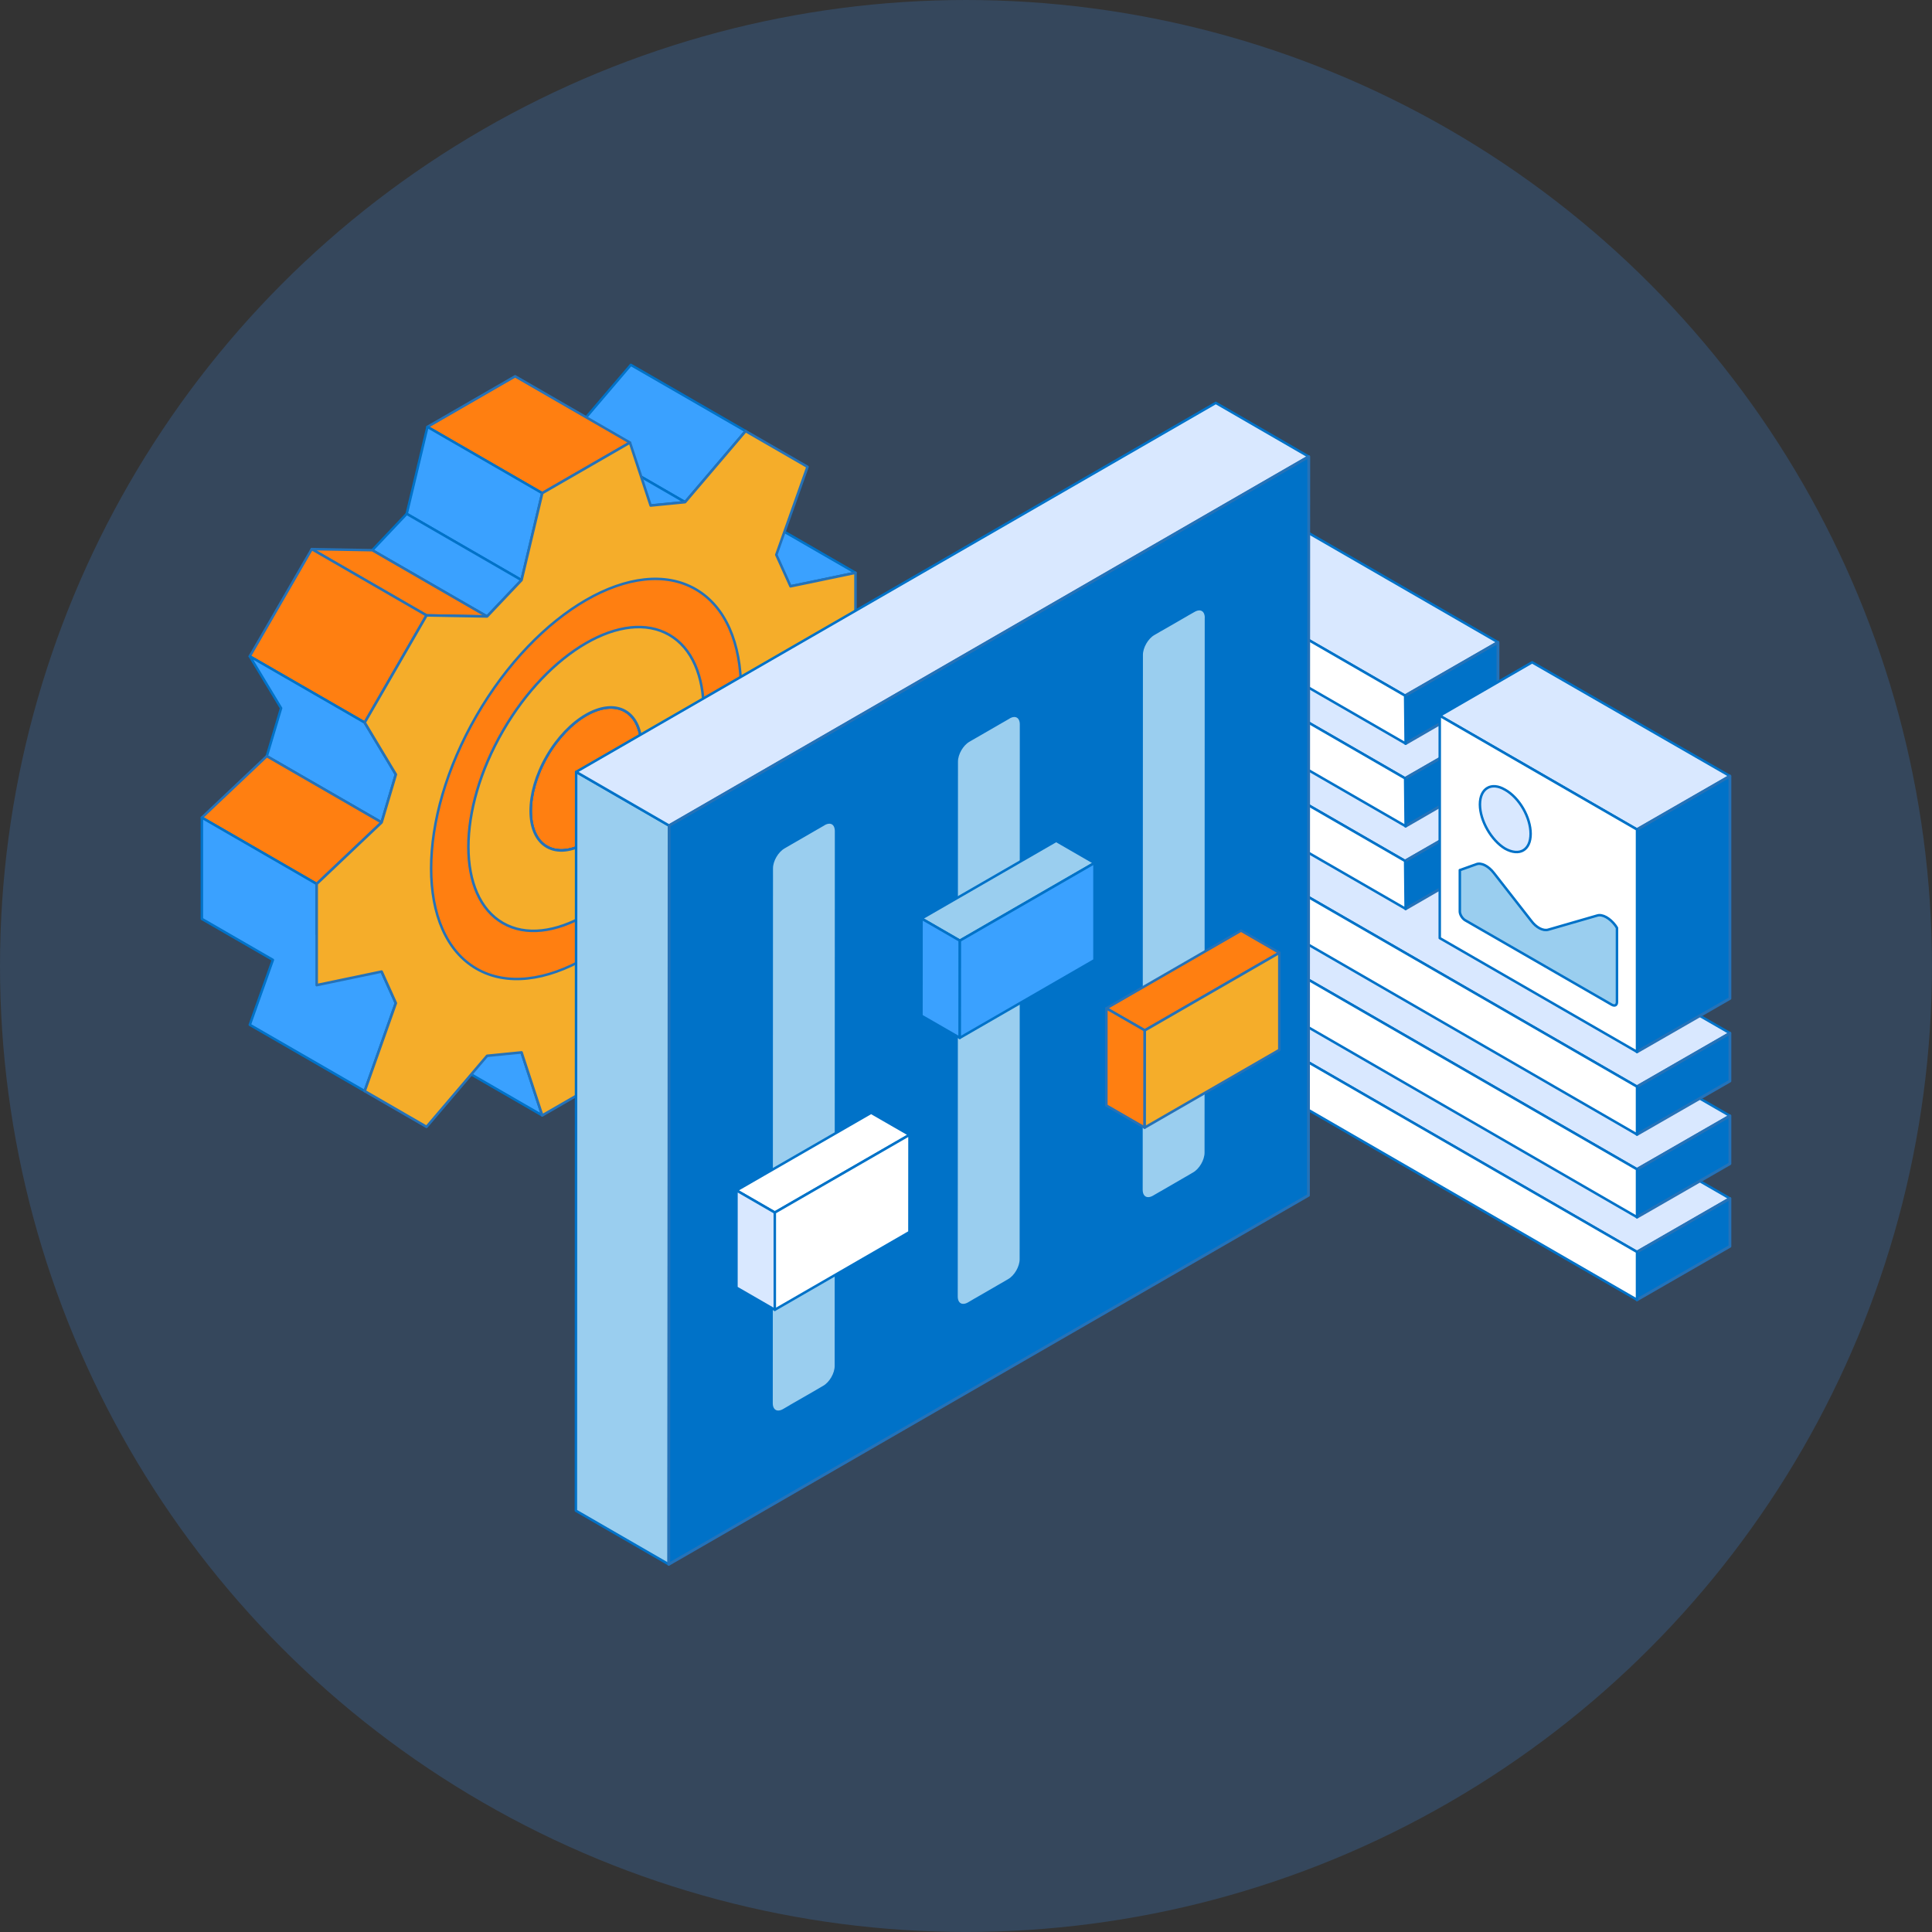 <?xml version="1.0" encoding="UTF-8"?>
<svg id="Layer_2" data-name="Layer 2" xmlns="http://www.w3.org/2000/svg" viewBox="0 0 583.11 583.11">
  <rect x="0" y="0" width="583.11" height="583.11" fill="#333333" stroke="none"/>
  <defs>
    <style>
      .cls-1 {
        fill: #d9e8ff;
      }

      .cls-1, .cls-2, .cls-3, .cls-4, .cls-5, .cls-6, .cls-7, .cls-8 {
        fill-rule: evenodd;
      }

      .cls-1, .cls-2, .cls-3, .cls-5, .cls-6, .cls-7, .cls-8 {
        stroke-linecap: round;
        stroke-linejoin: round;
      }

      .cls-1, .cls-3, .cls-5, .cls-7 {
        stroke: #0072c8;
      }

      .cls-1, .cls-3, .cls-5, .cls-7, .cls-8 {
        stroke-width: .75px;
      }

      .cls-2 {
        fill: #f5ad2a;
        stroke-width: .77px;
      }

      .cls-2, .cls-6, .cls-8 {
        stroke: #2572b8;
      }

      .cls-3 {
        fill: #3aa1ff;
      }

      .cls-4 {
        fill: none;
      }

      .cls-5 {
        fill: #9aceef;
      }

      .cls-6 {
        fill: #0072c8;
        stroke-width: .85px;
      }

      .cls-7 {
        fill: #fff;
      }

      .cls-8 {
        fill: #ff7f11;
      }

      .cls-9 {
        fill: #3b77bb;
        opacity: .3;
      }
    </style>
  </defs>
  <g id="Layer_1-2" data-name="Layer 1">
    <circle class="cls-9" cx="291.55" cy="291.55" r="291.55"/>
    <g>
      <g>
        <polygon class="cls-3" points="258.2 172.88 223.56 152.88 203.95 156.97 238.6 176.96 258.2 172.88"/>
        <polygon class="cls-3" points="225.04 130.11 190.4 110.12 172.13 131.55 206.76 151.56 225.04 130.11"/>
        <polygon class="cls-3" points="206.76 151.56 172.13 131.55 161.74 132.59 196.38 152.58 206.76 151.56"/>
        <polygon class="cls-8" points="190.12 133.57 155.48 113.57 129.01 128.84 163.65 148.84 190.12 133.57"/>
        <polygon class="cls-3" points="163.65 148.84 129.01 128.84 122.75 155.08 157.4 175.09 163.65 148.84"/>
        <polygon class="cls-3" points="157.4 175.09 122.75 155.08 112.36 166.06 147 186.06 157.4 175.09"/>
        <polygon class="cls-8" points="147 186.06 112.36 166.06 94.09 165.73 128.73 185.73 147 186.06"/>
        <polygon class="cls-8" points="128.73 185.73 94.09 165.73 75.39 198.09 110.06 218.08 128.73 185.73"/>
        <polygon class="cls-3" points="110.06 218.08 75.39 198.09 84.84 213.74 80.52 228.22 115.17 248.22 119.47 233.74 110.06 218.08"/>
        <polygon class="cls-8" points="115.17 248.22 80.52 228.22 60.93 246.77 95.57 266.78 115.17 248.22"/>
        <path class="cls-3" d="M95.57,266.78l-34.64-20.01v30.57l21.43,12.37-6.97,19.59,34.66,20,9.41-26.55-4.3-9.52-19.6-11.32v-15.14Z"/>
        <polygon class="cls-3" points="157.4 317.62 122.75 297.62 129.01 316.65 163.65 336.64 157.4 317.62"/>
        <path class="cls-8" d="M165.06,255.57l-34.64-19.99c2.08,1.08,3.95,1.35,6.3,.93,7.62-1.32,14.42-9.12,17.94-15.64,3.27-6.08,6.01-15.36,3.08-21.99-.85-1.92-1.94-3.17-3.67-4.26l34.64,19.99c6.42,3.9,5.32,13.78,3.34,19.86-2.75,8.42-9.78,18.37-18.36,21.42-2.57,.9-5.48,1.18-8.01,0l-.62-.33Z"/>
        <path class="cls-2" d="M188.71,241.94c-6.54,11.3-17.12,17.41-23.65,13.64-6.52-3.77-6.52-15.99,0-27.3,6.52-11.3,17.11-17.42,23.65-13.65,6.52,3.78,6.52,16,0,27.32h0Zm45.59-5.48l4.3-14.49,19.6-18.54v-30.55l-19.6,4.08-4.3-9.52,9.42-26.54c-6.22-3.6-12.45-7.19-18.68-10.79l-18.28,21.45-10.38,1.02-6.25-19.01c-8.83,5.09-17.66,10.18-26.47,15.27l-6.25,26.25-10.4,10.97-18.27-.33c-6.24,10.78-12.46,21.57-18.67,32.35l9.41,15.66-4.3,14.48-19.6,18.56v30.55l19.6-4.09,4.3,9.52-9.41,26.55c6.21,3.59,12.45,7.19,18.67,10.79l18.27-21.44,10.4-1.03,6.25,19.02c8.81-5.1,17.65-10.19,26.47-15.29l6.25-26.23,10.38-10.98,18.28,.34c6.22-10.79,12.45-21.57,18.68-32.37l-9.42-15.65h0Z"/>
        <path class="cls-8" d="M188.71,241.94c-6.54,11.3-17.12,17.41-23.65,13.64-6.52-3.77-6.52-15.99,0-27.3,6.52-11.3,17.11-17.42,23.65-13.65,6.52,3.78,6.52,16,0,27.32h0Zm21.23,12.25c18.27-31.62,18.27-65.82,0-76.36-18.26-10.54-47.86,6.55-66.12,38.18-18.26,31.63-18.26,65.81,0,76.36,18.26,10.54,47.86-6.55,66.12-38.18h0Z"/>
        <path class="cls-2" d="M188.71,241.94c6.52-11.32,6.52-23.54,0-27.32-6.54-3.77-17.12,2.35-23.65,13.65-6.52,11.31-6.52,23.53,0,27.3,6.52,3.77,17.11-2.33,23.65-13.64h0Zm-36.93-21.33c13.86-24.01,36.35-36.99,50.21-29,13.86,8.01,13.86,33.97,0,58-13.86,24.01-36.35,36.99-50.21,28.98-13.88-8.01-13.88-33.97,0-57.98h0Z"/>
        <path class="cls-4" d="M95.57,299.07c-.3,0-.6-.08-.88-.22l-34.65-20c-.83-.49-1.11-1.56-.63-2.39,.47-.85,1.56-1.11,2.38-.64l34.66,19.99c.83,.48,1.11,1.55,.62,2.38-.31,.56-.9,.88-1.5,.88Z"/>
        <path class="cls-4" d="M119.47,235.49c-.3,0-.59-.07-.87-.23l-34.63-19.99c-.84-.49-1.13-1.55-.63-2.39,.47-.83,1.54-1.11,2.37-.64l34.65,20c.83,.49,1.11,1.56,.62,2.39-.31,.57-.89,.88-1.5,.88Z"/>
      </g>
      <g>
        <polygon class="cls-1" points="363.48 302.49 391.51 286.38 522.12 361.72 494.08 377.86 363.48 302.49"/>
        <polygon class="cls-6" points="494.08 377.86 522.12 361.72 522.12 376.16 494.08 392.3 494.08 377.86"/>
        <polygon class="cls-7" points="363.48 302.49 494.08 377.86 494.08 392.3 363.64 316.95 363.48 302.49"/>
        <polygon class="cls-1" points="363.48 277.56 391.51 261.42 522.12 336.78 494.08 352.91 363.48 277.56"/>
        <polygon class="cls-6" points="494.08 352.91 522.12 336.78 522.12 351.23 494.08 367.36 494.08 352.91"/>
        <polygon class="cls-7" points="363.48 277.56 494.08 352.91 494.08 367.36 363.64 292.01 363.48 277.56"/>
        <polygon class="cls-1" points="363.48 252.62 391.51 236.49 522.12 311.83 494.08 327.97 363.48 252.62"/>
        <polygon class="cls-6" points="494.08 327.97 522.12 311.83 522.12 326.28 494.08 342.4 494.08 327.97"/>
        <polygon class="cls-7" points="363.48 252.62 494.08 327.97 494.08 342.4 363.64 267.06 363.48 252.62"/>
        <polygon class="cls-1" points="363.48 224.89 391.51 208.75 452.12 243.73 424.09 259.86 363.48 224.89"/>
        <polygon class="cls-6" points="424.09 259.86 452.12 243.73 452.12 258.18 424.24 274.3 424.09 259.86"/>
        <polygon class="cls-7" points="363.48 224.89 424.09 259.86 424.24 274.3 363.64 239.33 363.48 224.89"/>
        <polygon class="cls-1" points="363.48 199.94 391.51 183.82 452.12 218.79 424.09 234.92 363.48 199.94"/>
        <polygon class="cls-6" points="424.09 234.92 452.12 218.79 452.12 233.24 424.24 249.36 424.09 234.92"/>
        <polygon class="cls-7" points="363.48 199.94 424.09 234.92 424.24 249.36 363.64 214.39 363.48 199.94"/>
        <polygon class="cls-1" points="363.48 175 391.51 158.88 452.12 193.85 424.09 209.97 363.48 175"/>
        <polygon class="cls-6" points="424.09 209.97 452.12 193.85 452.12 208.29 424.24 224.42 424.09 209.97"/>
        <polygon class="cls-7" points="363.48 175 424.09 209.97 424.24 224.42 363.64 189.45 363.48 175"/>
        <polygon class="cls-1" points="434.54 216.01 462.42 199.89 522.12 234.23 494.08 250.36 434.54 216.01"/>
        <polygon class="cls-6" points="494.08 250.36 522.12 234.23 522.12 301.35 494.08 317.47 494.08 250.36"/>
        <polygon class="cls-7" points="434.54 216.01 494.08 250.36 494.08 317.47 434.54 283.13 434.54 216.01"/>
        <path class="cls-5" d="M440.6,262.6v12.5c0,.94,.76,2.1,1.52,2.59l44.39,25.58c.91,.48,1.52,.09,1.52-.86v-22.36s-.46-.71-.46-.71c-1.66-2.24-3.94-3.48-5.45-3.03l-14.85,4.29c-1.52,.44-3.64-.65-5.16-2.74l-11.21-14.35c-1.66-2.14-3.79-3.23-5.3-2.68l-5,1.79Z"/>
        <path class="cls-1" d="M454.24,238.35c-4.09-2.44-7.57-.46-7.57,4.45,0,4.91,3.48,10.86,7.57,13.32,4.39,2.44,7.73,.45,7.73-4.46,0-4.89-3.34-10.86-7.73-13.32Z"/>
      </g>
      <g>
        <polygon class="cls-5" points="201.95 249.18 173.89 232.97 173.81 455.95 201.84 472.14 201.95 249.18"/>
        <polygon class="cls-1" points="394.99 137.81 366.95 121.6 173.89 232.97 201.95 249.18 394.99 137.81"/>
        <polygon class="cls-6" points="201.95 249.18 201.84 472.14 394.91 360.77 395.01 137.81 370.78 151.78 201.95 249.18"/>
        <path class="cls-5" d="M248.71,248.74l-2.12,1.23-.05,.02-7.79,4.51-.05,.02-2.12,1.24c-2,1.16-3.65,3.98-3.65,6.31-.02,63.66-.04,104.84-.07,161.43,0,2.31,1.64,3.26,3.65,2.11l2.12-1.23,.05-.05,7.8-4.48,.04-.03,2.12-1.24c2.01-1.14,3.65-3.98,3.65-6.31,.01-56.6,.02-97.77,.05-161.41,0-2.34-1.62-3.28-3.63-2.14h0Zm55.83-32.2l-2.12,1.23-.05,.02-7.8,4.51-.05,.02-2.12,1.23c-2,1.15-3.64,3.98-3.64,6.31-.04,56.58-.05,97.78-.07,161.44,0,2.31,1.63,3.26,3.65,2.11l2.11-1.24,.05-.02,7.8-4.51,.05-.02,2.12-1.24c2-1.14,3.64-3.98,3.65-6.29,.02-63.66,.04-104.88,.05-161.44,0-2.33-1.63-3.28-3.63-2.13h0Zm59.46-30.07c0-2.33-1.63-3.28-3.65-2.11l-2.11,1.2-.05,.04-7.79,4.49-.06,.02-2.13,1.24c-1.99,1.14-3.63,3.98-3.63,6.31-.03,63.66-.04,104.84-.07,161.44,0,2.3,1.64,3.25,3.64,2.11l2.12-1.23,.05-.02,7.79-4.51,.05-.02,2.11-1.24c2.02-1.14,3.66-3.98,3.66-6.31,.01-56.57,.03-97.78,.05-161.41h0Z"/>
        <polygon class="cls-8" points="345.51 310.99 333.93 304.33 374.57 280.88 386.13 287.56 345.51 310.99"/>
        <polygon class="cls-8" points="345.48 340.33 333.92 333.65 333.93 304.33 345.51 310.99 345.48 340.33"/>
        <polygon class="cls-5" points="289.7 283.91 278.13 277.23 318.77 253.78 330.33 260.46 289.7 283.91"/>
        <polygon class="cls-3" points="289.68 313.24 278.11 306.57 278.13 277.23 289.7 283.91 289.68 313.24"/>
        <polygon class="cls-7" points="233.85 365.96 222.28 359.28 262.92 335.85 274.5 342.52 233.85 365.96"/>
        <polygon class="cls-1" points="233.85 395.31 222.27 388.62 222.28 359.28 233.85 365.96 233.85 395.31"/>
        <polygon class="cls-7" points="233.85 365.96 274.5 342.52 274.48 371.86 233.85 395.31 233.85 365.96"/>
        <polygon class="cls-3" points="289.7 283.91 330.33 260.46 330.33 289.78 289.68 313.24 289.7 283.91"/>
        <polygon class="cls-2" points="345.51 310.99 386.13 287.56 386.13 316.88 345.48 340.33 345.51 310.99"/>
      </g>
    </g>
  </g>
</svg>